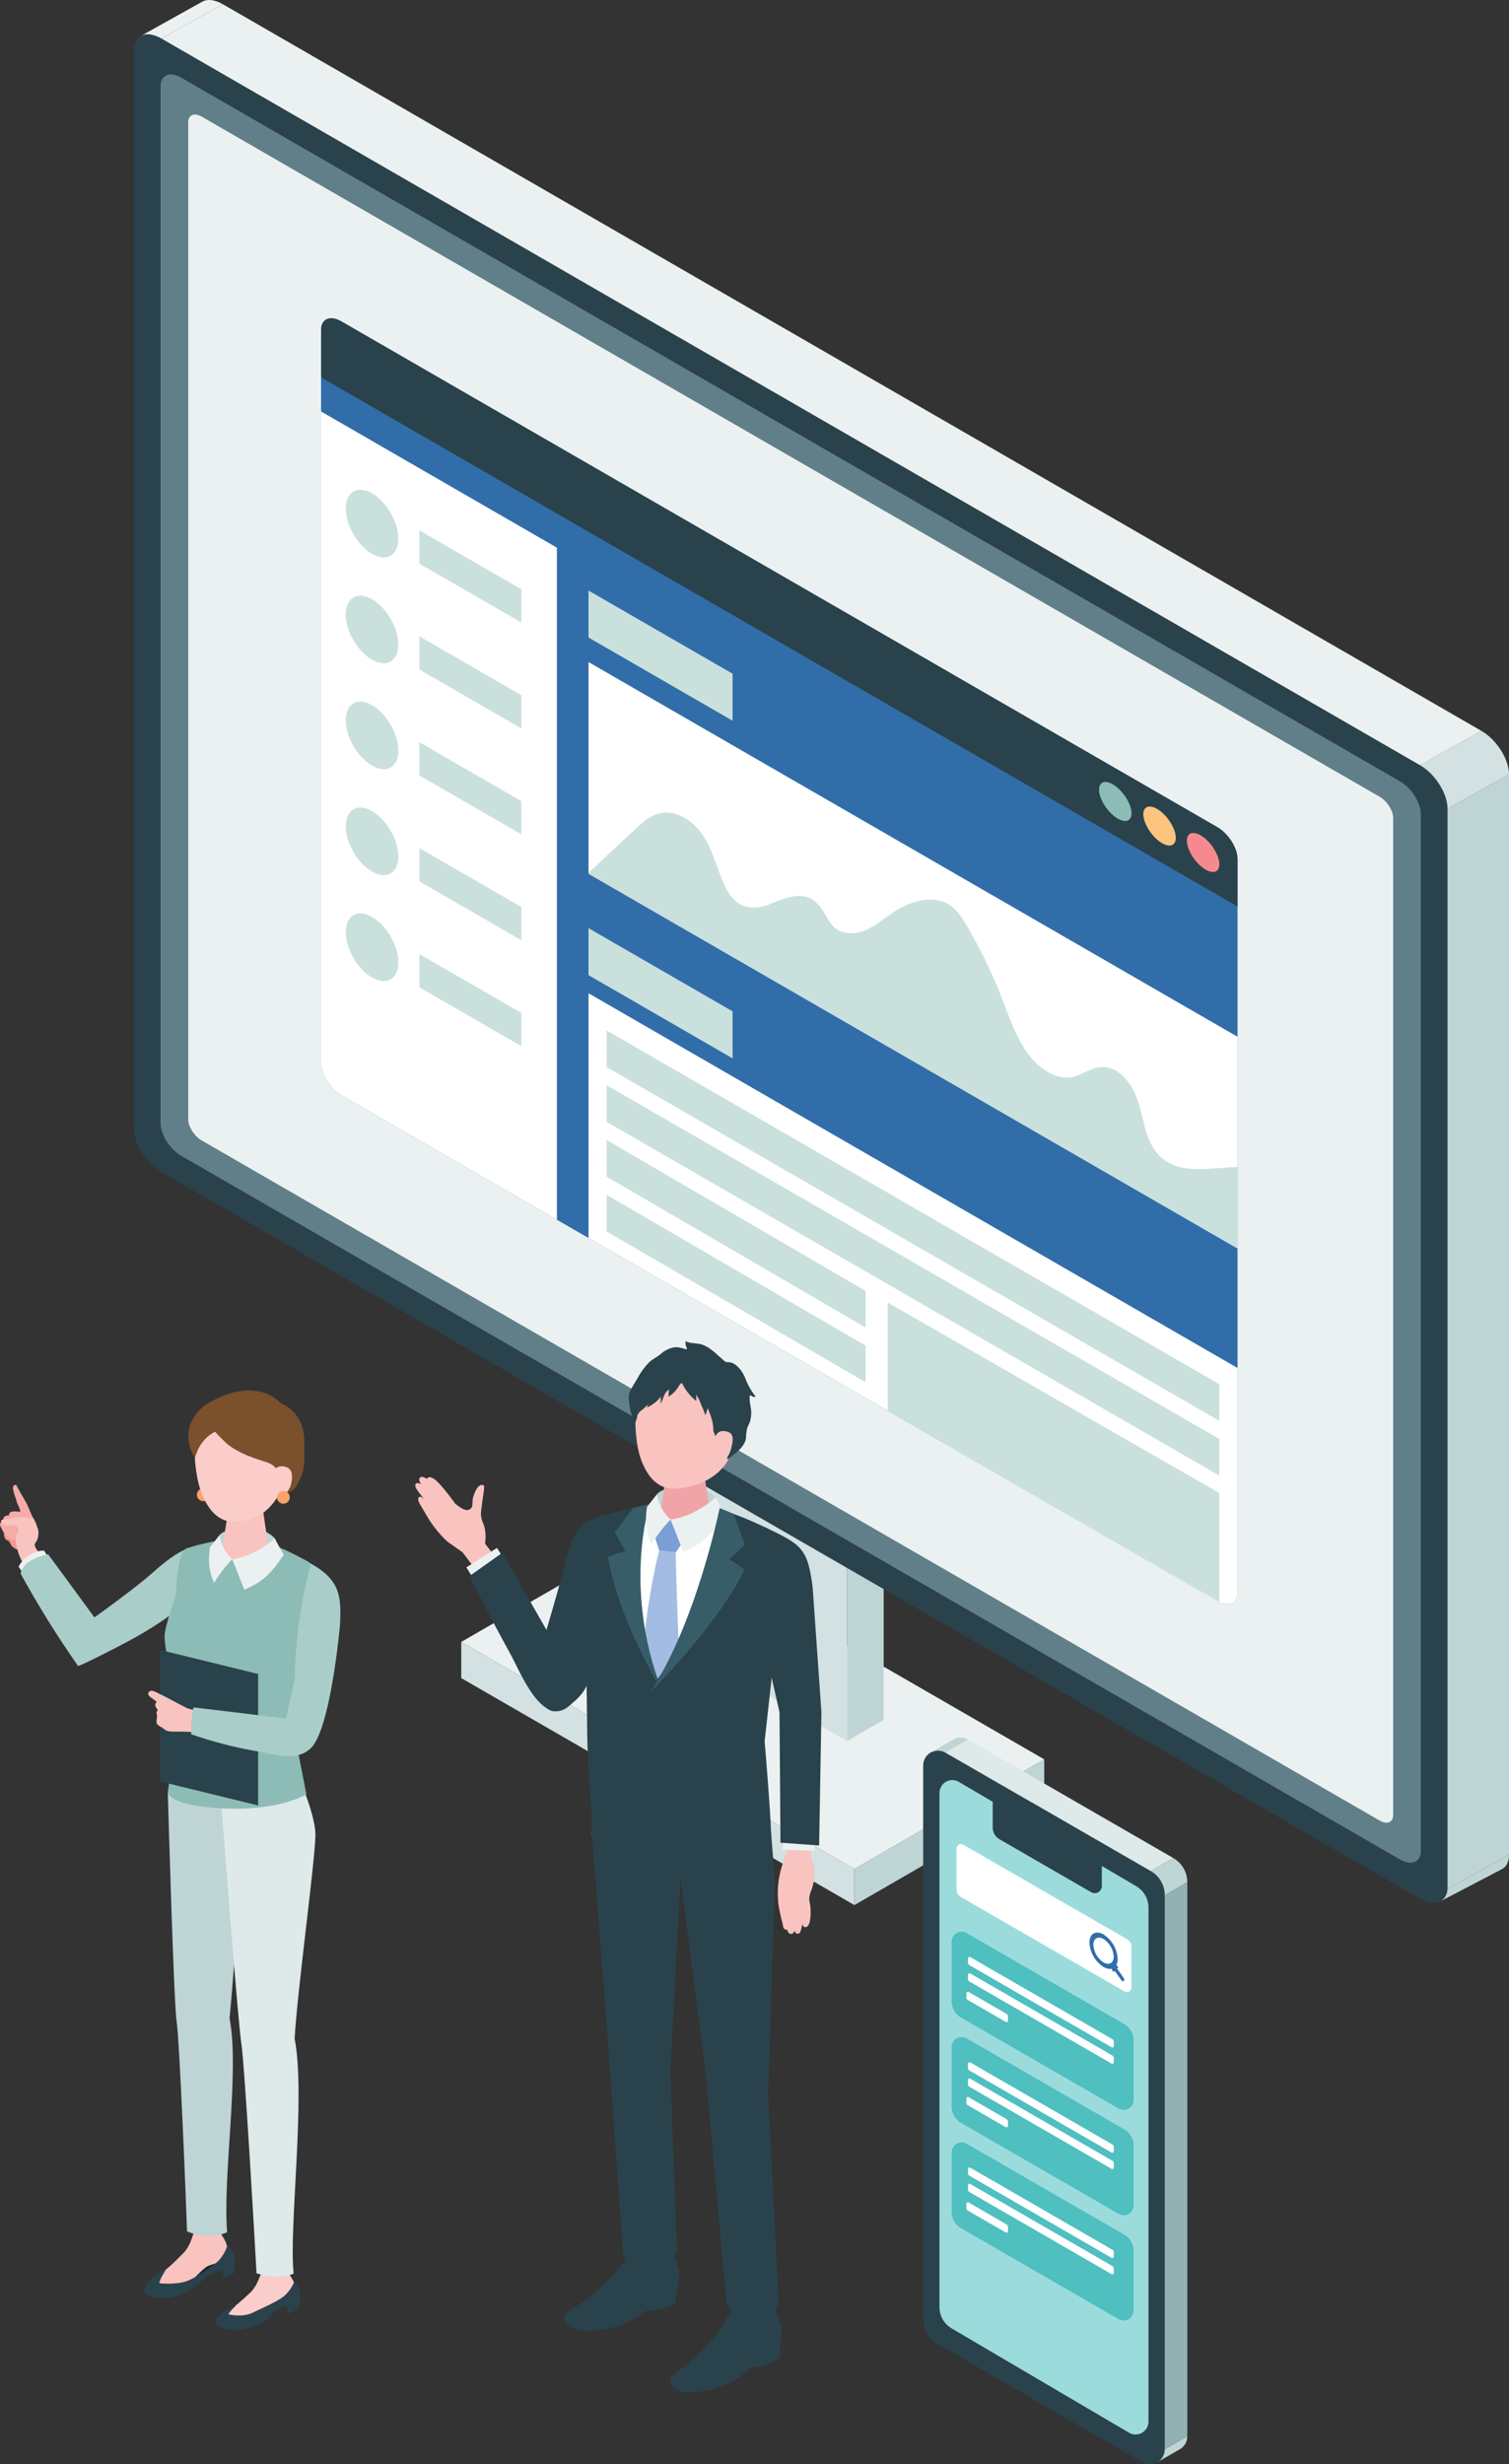 <?xml version="1.0" encoding="UTF-8"?> <svg xmlns="http://www.w3.org/2000/svg" xmlns:xlink="http://www.w3.org/1999/xlink" id="_レイヤー_1" data-name="レイヤー 1" viewBox="0 0 612.51 1000.2"><rect x="0" y="0" width="612.51" height="1000.2" fill="#333333" stroke="none"/><defs><style> .cls-1 { clip-path: url(#clippath); } .cls-2 { fill: none; } .cls-2, .cls-3, .cls-4, .cls-5, .cls-6, .cls-7, .cls-8, .cls-9, .cls-10, .cls-11, .cls-12, .cls-13, .cls-14, .cls-15, .cls-16, .cls-17, .cls-18, .cls-19, .cls-20, .cls-21, .cls-22, .cls-23, .cls-24, .cls-25, .cls-26, .cls-27, .cls-28, .cls-29 { stroke-width: 0px; } .cls-30 { clip-path: url(#clippath-1); } .cls-31 { clip-path: url(#clippath-3); } .cls-32 { clip-path: url(#clippath-2); } .cls-3 { fill: #f58a8e; } .cls-4 { fill: #facdcb; } .cls-5 { fill: #f9c3c0; } .cls-6 { fill: #617f88; } .cls-7 { fill: #4fbfc0; } .cls-8 { fill: #7b502c; } .cls-9 { fill: #7a9ed5; } .cls-10 { fill: #2a424b; } .cls-11 { fill: #375d68; } .cls-12 { fill: #112c36; } .cls-13 { fill: #cae0dd; } .cls-14 { fill: #d3e1e2; } .cls-15 { fill: #dee9e9; } .cls-16 { fill: #a3bce2; } .cls-17 { fill: #bfd4d5; } .cls-18 { fill: #a9cdc8; } .cls-19 { fill: #9cdbdc; } .cls-20 { fill: #8cbcb5; } .cls-21 { fill: #316ea9; } .cls-22 { fill: #91b1b3; } .cls-23 { fill: #f49895; } .cls-24 { fill: #fff; } .cls-25 { fill: #f0a4a8; } .cls-26 { fill: #fcc47e; } .cls-27 { fill: #fca167; } .cls-28 { fill: #ebf1f1; } .cls-29 { fill: #f6aba8; } </style><clipPath id="clippath"><rect class="cls-2" x="54.34" width="558.17" height="773.25"></rect></clipPath><clipPath id="clippath-1"><rect class="cls-2" x="374.72" y="705.25" width="107.21" height="294.95"></rect></clipPath><clipPath id="clippath-2"><rect class="cls-2" y="564.33" width="138.17" height="381.44"></rect></clipPath><clipPath id="clippath-3"><rect class="cls-2" x="168.55" y="544.33" width="164.87" height="426.77"></rect></clipPath></defs><g id="_グループ_3" data-name="グループ 3"><path id="_パス_1" data-name="パス 1" class="cls-28" d="M187.23,666.44l77.05-44.48,159.58,92.14-77.05,44.48-159.58-92.14Z"></path><path id="_パス_2" data-name="パス 2" class="cls-17" d="M346.81,758.57v14.68l77.05-44.48v-14.68l-77.05,44.48Z"></path><path id="_パス_3" data-name="パス 3" class="cls-14" d="M187.23,681.12l159.58,92.13v-14.69l-159.58-92.13v14.68Z"></path><path id="_パス_4" data-name="パス 4" class="cls-17" d="M358.68,582.98v115.1l-14.86,8.58v-115.1l14.86-8.58Z"></path><path id="_パス_5" data-name="パス 5" class="cls-20" d="M292.3,544.65v115.1l-14.86,8.58v-115.1l14.86-8.58Z"></path><path id="_パス_6" data-name="パス 6" class="cls-28" d="M277.43,553.23l14.86-8.58,66.38,38.33-14.86,8.58-66.38-38.33Z"></path><path id="_パス_7" data-name="パス 7" class="cls-14" d="M343.81,706.65l-66.38-38.33v-115.1l66.38,38.33v115.1Z"></path><g id="_グループ_2" data-name="グループ 2"><g class="cls-1"><g id="_グループ_1" data-name="グループ 1"><path id="_パス_8" data-name="パス 8" class="cls-10" d="M576.34,770.66L65.55,475.75c-6.19-3.58-11.21-11.5-11.21-17.69V20.38c0-6.19,5.02-8.32,11.21-4.74l510.79,294.91c6.2,3.58,11.22,11.5,11.22,17.69v437.67c0,6.19-5.02,8.32-11.22,4.74"></path><path id="_パス_9" data-name="パス 9" class="cls-6" d="M568.31,754.76L73.58,469.13c-4.65-2.68-8.41-8.62-8.41-13.27V35.09c0-4.65,3.77-6.24,8.41-3.56l494.73,285.63c4.65,2.68,8.41,8.62,8.41,13.27v420.77c0,4.65-3.77,6.24-8.41,3.55"></path><path id="_パス_10" data-name="パス 10" class="cls-28" d="M560.03,738.96L81.87,462.9c-3.02-1.74-5.47-5.61-5.47-8.63V49.65c0-3.02,2.45-4.06,5.47-2.31l478.16,276.07c3.02,1.74,5.47,5.61,5.47,8.63v404.61c0,3.02-2.45,4.06-5.47,2.31"></path><path id="_パス_11" data-name="パス 11" class="cls-17" d="M587.56,328.24l24.95-13.91v438.52l-24.95,13.91v-438.52Z"></path><path id="_パス_12" data-name="パス 12" class="cls-14" d="M601.29,296.64c6.2,3.58,11.22,11.5,11.22,17.69l-24.95,13.91c0-6.2-5.02-14.12-11.22-17.69l24.95-13.91Z"></path><path id="_パス_13" data-name="パス 13" class="cls-28" d="M90.5,1.74l510.79,294.91-24.95,13.91L65.55,15.65,90.5,1.74Z"></path><path id="_パス_14" data-name="パス 14" class="cls-28" d="M56.78,14.81c2.06-1.39,5.22-1.21,8.77.84L90.5,1.74c-3.47-2-6.57-2.22-8.63-.93l-25.09,14Z"></path><path id="_パス_15" data-name="パス 15" class="cls-17" d="M587.52,766.76c-.01,2.01-1.05,3.88-2.76,4.94l1.12-.61,23.35-12.21c2.03-.86,3.28-2.94,3.28-6.03l-24.98,13.92Z"></path><path id="_パス_16" data-name="パス 16" class="cls-21" d="M494.08,649.83l-355.51-205.25c-4.55-2.63-8.24-8.45-8.24-13V133.93c0-4.55,3.69-6.11,8.24-3.48l355.51,205.25c4.55,2.63,8.24,8.45,8.24,13v297.64c0,4.55-3.69,6.11-8.24,3.48"></path><path id="_パス_17" data-name="パス 17" class="cls-24" d="M238.88,354.63l263.45,152.1v-85.91l-263.45-152.1v85.91Z"></path><path id="_パス_18" data-name="パス 18" class="cls-13" d="M238.88,258.76l58.48,33.77v-19.07l-58.48-33.76v19.07Z"></path><path id="_パス_19" data-name="パス 19" class="cls-13" d="M238.88,395.8l58.48,33.77v-19.07l-58.48-33.77v19.07Z"></path><path id="_パス_20" data-name="パス 20" class="cls-24" d="M130.33,167.02v264.56c0,4.55,3.69,10.37,8.24,13l87.48,50.51V222.29l-95.72-55.27Z"></path><path id="_パス_21" data-name="パス 21" class="cls-10" d="M502.32,348.71c0-4.55-3.69-10.37-8.24-13L138.57,130.45c-4.55-2.63-8.24-1.07-8.24,3.48v19.24l371.99,214.77v-19.24Z"></path><path id="_パス_22" data-name="パス 22" class="cls-24" d="M238.88,502.49l255.2,147.34c4.55,2.63,8.24,1.07,8.24-3.48v-91.1l-263.44-152.1v99.34Z"></path><path id="_パス_23" data-name="パス 23" class="cls-13" d="M151.05,200.26c5.89,3.4,10.65,11.64,10.63,18.41s-4.81,9.5-10.7,6.1-10.65-11.64-10.63-18.41,4.81-9.5,10.7-6.1"></path><path id="_パス_24" data-name="パス 24" class="cls-13" d="M170.24,228.78l41.36,23.88v-13.49l-41.36-23.88v13.49Z"></path><path id="_パス_25" data-name="パス 25" class="cls-13" d="M151.05,243.25c5.89,3.4,10.65,11.64,10.63,18.41s-4.81,9.5-10.7,6.1-10.65-11.64-10.63-18.41,4.81-9.5,10.7-6.1"></path><path id="_パス_26" data-name="パス 26" class="cls-13" d="M170.24,271.77l41.36,23.88v-13.49l-41.36-23.88v13.48Z"></path><path id="_パス_27" data-name="パス 27" class="cls-13" d="M151.05,286.24c5.89,3.4,10.65,11.64,10.63,18.41s-4.81,9.5-10.7,6.1-10.65-11.64-10.63-18.41,4.81-9.5,10.7-6.1"></path><path id="_パス_28" data-name="パス 28" class="cls-13" d="M170.24,314.76l41.36,23.88v-13.49l-41.36-23.88v13.49Z"></path><path id="_パス_29" data-name="パス 29" class="cls-13" d="M151.05,329.23c5.89,3.4,10.65,11.64,10.63,18.42s-4.81,9.5-10.7,6.1-10.65-11.64-10.63-18.41,4.81-9.5,10.7-6.1"></path><path id="_パス_30" data-name="パス 30" class="cls-13" d="M170.24,357.75l41.36,23.88v-13.49l-41.36-23.88v13.49Z"></path><path id="_パス_31" data-name="パス 31" class="cls-13" d="M151.05,372.22c5.89,3.4,10.65,11.64,10.63,18.42-.02,6.77-4.81,9.5-10.7,6.1s-10.65-11.64-10.63-18.42,4.81-9.5,10.7-6.1"></path><path id="_パス_32" data-name="パス 32" class="cls-13" d="M170.24,400.74l41.36,23.88v-13.49l-41.36-23.88v13.49Z"></path><path id="_パス_33" data-name="パス 33" class="cls-13" d="M471.41,469.86c-5.95-5.25-6.9-13.96-9.08-21.59s-7.89-15.94-15.78-15.13c-4.4.45-8.12,3.75-12.52,4.21-2.55.17-5.1-.36-7.36-1.55-10.96-5.33-15.29-18.32-19.63-29.7-4.08-10.69-9.08-21.02-14.93-30.86-1.66-2.79-3.45-5.62-6.08-7.53-6.9-5.02-16.77-2.01-23.81,2.82-3.59,2.46-6.93,5.37-10.94,7.04-4.01,1.67-9.02,1.87-12.37-.9-2.08-1.72-3.21-4.29-4.62-6.59-5.96-9.75-13.55-6.44-22.22-2.95-4.11,1.66-9.11,1.8-12.74-.75-2.27-1.81-4.03-4.18-5.12-6.87-3.09-6.62-4.73-13.93-8.65-20.09s-11.23-11.12-18.27-9.18c-3.67,1.01-6.6,3.69-9.38,6.28-6.34,5.9-12.69,11.81-19.03,17.72v.41l263.44,152.1v-33.05c-10.95.19-22.9,3.25-30.91-3.83"></path><path id="_パス_34" data-name="パス 34" class="cls-13" d="M246.25,433.13l248.69,143.58v-14.87l-248.69-143.58v14.87Z"></path><path id="_パス_35" data-name="パス 35" class="cls-13" d="M246.25,455.36l248.69,143.58v-14.87l-248.69-143.58v14.87Z"></path><path id="_パス_36" data-name="パス 36" class="cls-13" d="M246.25,477.6l105.12,61.24v-14.87l-105.12-61.24v14.87Z"></path><path id="_パス_37" data-name="パス 37" class="cls-13" d="M360.33,572.79l134.61,77.32v-44.11l-134.61-77.32v44.11Z"></path><path id="_パス_38" data-name="パス 38" class="cls-13" d="M246.25,499.83l105.12,61.24v-14.87l-105.12-61.24v14.87Z"></path><path id="_パス_39" data-name="パス 39" class="cls-3" d="M494.94,350.81c0,3.48-2.95,4.15-6.59,1.5s-6.59-7.62-6.59-11.1,2.95-4.15,6.59-1.5,6.59,7.62,6.59,11.1"></path><path id="_パス_40" data-name="パス 40" class="cls-26" d="M477.26,340.08c0,3.48-2.95,4.15-6.59,1.5s-6.59-7.62-6.59-11.1,2.95-4.15,6.59-1.5,6.59,7.62,6.59,11.1"></path><path id="_パス_41" data-name="パス 41" class="cls-20" d="M459.29,330.11c0,3.48-2.95,4.15-6.59,1.5s-6.59-7.62-6.59-11.1,2.95-4.15,6.59-1.5,6.59,7.62,6.59,11.1"></path></g></g></g></g><g id="_グループ_5" data-name="グループ 5"><g class="cls-30"><g id="_グループ_4" data-name="グループ 4"><path id="_パス_42" data-name="パス 42" class="cls-10" d="M467.11,759.45l-83.32-48.1c-2.89-1.67-6.59-.68-8.26,2.21-.53.92-.81,1.96-.81,3.02v224.88c0,4.05,2.16,7.79,5.67,9.81l83.32,48.1c2.89,1.67,6.59.68,8.26-2.21.53-.92.81-1.96.81-3.02v-224.89c0-4.05-2.16-7.79-5.67-9.81"></path><path id="_パス_43" data-name="パス 43" class="cls-17" d="M383.79,711.35l9.15-5.28c-1.86-1.09-4.16-1.09-6.02-.02l-9.17,5.3c1.86-1.08,4.17-1.08,6.03,0"></path><path id="_パス_44" data-name="パス 44" class="cls-17" d="M472.78,994.15c.01,2.18-1.16,4.19-3.06,5.26l9.17-5.29c1.9-1.06,3.06-3.07,3.04-5.25l-9.16,5.29Z"></path><path id="_パス_45" data-name="パス 45" class="cls-15" d="M476.27,754.17l-9.15,5.29-83.32-48.1,9.15-5.29,83.32,48.1Z"></path><path id="_パス_46" data-name="パス 46" class="cls-22" d="M481.93,763.98v224.88l-9.15,5.29v-224.88l9.15-5.29Z"></path><path id="_パス_47" data-name="パス 47" class="cls-17" d="M467.11,759.45c3.51,2.02,5.67,5.76,5.67,9.81l9.15-5.29c0-4.05-2.16-7.79-5.67-9.81l-9.15,5.29Z"></path><path id="_パス_48" data-name="パス 48" class="cls-19" d="M461.27,765.63l-72.1-42.4c-2.5-1.44-5.7-.59-7.14,1.91-.47.82-.72,1.75-.7,2.7v208.55c-.01,3.55,1.85,6.84,4.9,8.65l72.1,42.4c2.5,1.44,5.7.59,7.14-1.91.47-.82.72-1.75.7-2.7v-208.54c.01-3.55-1.85-6.84-4.9-8.65"></path><path id="_パス_49" data-name="パス 49" class="cls-10" d="M444.55,750.35l-37.3-21.54c-1.37-.79-3.13-.32-3.92,1.05-.25.44-.38.93-.38,1.43v10.55c0,1.92,1.03,3.7,2.69,4.66l37.3,21.54c1.37.79,3.13.32,3.92-1.06.25-.43.38-.93.38-1.43v-10.55c0-1.92-1.03-3.7-2.69-4.66"></path><path id="_パス_50" data-name="パス 50" class="cls-7" d="M456.35,821.56l-63.97-36.94c-1.95-1.13-4.44-.46-5.56,1.49-.36.62-.55,1.32-.55,2.04v24.15c0,2.73,1.45,5.25,3.81,6.61l63.98,36.93c1.95,1.12,4.44.46,5.56-1.49.36-.62.55-1.32.55-2.04v-24.15c0-2.73-1.45-5.25-3.81-6.61"></path><path id="_パス_51" data-name="パス 51" class="cls-24" d="M451.53,827.68l-57.72-33.33c-.29-.17-.65-.07-.82.22-.05.09-.08.2-.08.3v1.78c0,.4.22.78.57.98l57.72,33.33c.29.17.65.07.82-.22.05-.09.08-.2.08-.3v-1.78c0-.4-.22-.78-.57-.98"></path><path id="_パス_52" data-name="パス 52" class="cls-24" d="M451.53,834.31l-57.72-33.33c-.29-.17-.65-.07-.82.22-.05.09-.08.2-.08.3v1.78c0,.4.22.78.57.98l57.72,33.33c.29.17.65.07.82-.22.05-.09.08-.2.08-.3v-1.78c0-.4-.22-.78-.57-.98"></path><path id="_パス_53" data-name="パス 53" class="cls-24" d="M408.57,817.4l-15.42-8.91c-.29-.17-.65-.07-.82.22-.05.09-.08.2-.08.3v1.78c0,.4.22.78.57.98l15.42,8.91c.29.17.65.07.82-.22.05-.09.08-.2.08-.3v-1.78c0-.4-.22-.78-.57-.98"></path><path id="_パス_54" data-name="パス 54" class="cls-7" d="M456.35,864.29l-63.97-36.93c-1.95-1.12-4.44-.46-5.56,1.49-.36.62-.55,1.32-.55,2.04v24.15c0,2.73,1.45,5.25,3.81,6.61l63.98,36.93c1.95,1.12,4.44.46,5.56-1.49.36-.62.55-1.32.55-2.04v-24.15c0-2.73-1.45-5.25-3.81-6.61"></path><path id="_パス_55" data-name="パス 55" class="cls-24" d="M451.53,870.42l-57.72-33.32c-.29-.17-.65-.07-.82.22-.05.09-.08.2-.08.3v1.78c0,.4.22.78.57.98l57.72,33.33c.29.17.65.07.82-.22.05-.09.08-.2.08-.3v-1.79c0-.4-.22-.78-.57-.98"></path><path id="_パス_56" data-name="パス 56" class="cls-24" d="M451.53,877.04l-57.72-33.33c-.29-.17-.65-.07-.82.22-.05.09-.08.2-.08.3v1.78c0,.4.22.78.57.98l57.72,33.33c.29.17.65.07.82-.22.05-.09.08-.2.08-.3v-1.78c0-.4-.22-.78-.57-.98"></path><path id="_パス_57" data-name="パス 57" class="cls-24" d="M408.57,860.13l-15.42-8.91c-.29-.17-.65-.07-.82.22-.05.09-.08.2-.08.3v1.78c0,.4.22.78.57.98l15.42,8.91c.29.17.65.07.82-.22.05-.09.08-.2.08-.3v-1.78c0-.4-.22-.78-.57-.98"></path><path id="_パス_58" data-name="パス 58" class="cls-7" d="M456.35,907.03l-63.97-36.93c-1.95-1.12-4.44-.46-5.56,1.49-.36.62-.55,1.32-.55,2.04v24.15c0,2.73,1.45,5.25,3.81,6.61l63.98,36.93c1.95,1.12,4.44.46,5.56-1.49.36-.62.55-1.32.55-2.04v-24.15c0-2.73-1.45-5.25-3.81-6.61"></path><path id="_パス_59" data-name="パス 59" class="cls-24" d="M451.53,913.15l-57.72-33.33c-.29-.17-.65-.07-.82.22-.05.09-.08.2-.08.3v1.78c0,.4.22.78.57.98l57.72,33.33c.29.17.65.07.82-.22.05-.09.08-.2.08-.3v-1.78c0-.4-.22-.78-.57-.98"></path><path id="_パス_60" data-name="パス 60" class="cls-24" d="M451.53,919.77l-57.72-33.33c-.29-.17-.65-.07-.82.22-.05.09-.08.2-.08.3v1.78c0,.4.22.78.57.98l57.72,33.33c.29.17.65.07.82-.22.05-.09.08-.2.08-.3v-1.78c0-.4-.22-.78-.57-.98"></path><path id="_パス_61" data-name="パス 61" class="cls-24" d="M408.57,902.86l-15.42-8.91c-.29-.17-.65-.07-.82.22-.05.09-.08.2-.08.3v1.78c0,.4.22.78.57.98l15.42,8.91c.29.17.65.07.82-.22.05-.09.08-.2.08-.3v-1.78c0-.4-.22-.78-.57-.98"></path><path id="_パス_62" data-name="パス 62" class="cls-24" d="M457.51,787.13l-66.49-38.39c-.88-.51-2.01-.21-2.52.67-.16.28-.25.6-.25.93v16.6c0,1.23.66,2.37,1.73,2.99l66.49,38.39c.88.51,2.01.21,2.52-.67.16-.28.25-.6.25-.93v-16.6c0-1.23-.66-2.37-1.73-2.99"></path><path id="_パス_63" data-name="パス 63" class="cls-21" d="M456.01,802.67l-2.57-3.63.48-.46-.75-1.1c.35-.75.52-1.57.5-2.39-.21-4.02-2.34-7.7-5.71-9.9-3.16-1.83-5.74-.36-5.75,3.28.21,4.02,2.34,7.7,5.72,9.9.93.61,2.06.87,3.16.73l.91,1.33.48-.46,2.57,3.63c.12.19.29.34.48.46.19.15.45.15.64,0,.27-.25.2-.87-.15-1.38M447.92,796.52c-2.43-1.58-3.96-4.23-4.12-7.13,0-2.62,1.87-3.68,4.14-2.36,2.43,1.58,3.96,4.23,4.12,7.13,0,2.62-1.87,3.68-4.14,2.36"></path></g></g></g><g id="_グループ_9" data-name="グループ 9"><g class="cls-32"><g id="_グループ_8" data-name="グループ 8"><path id="_パス_86" data-name="パス 86" class="cls-23" d="M2.15,624.59c.34.52.79.52,1.23.82.49.34.63.85.93,1.35.62,1.1,1.65,1.9,2.87,2.23,1.07.24,2.23.11,3.32.25.29.06.58.03.85-.07.25-.14.46-.34.6-.59.75-1.08,1.35-2.51.76-3.69-.28-.47-.64-.89-1.08-1.23l-2.84-2.5c-.46-.44-.98-.82-1.55-1.11-1.1-.39-2.3-.4-3.41-.03-.57.12-1.11.35-1.58.7-.96.79-.75,2.88-.12,3.85"></path><path id="_パス_87" data-name="パス 87" class="cls-29" d="M7.2,603.89c-.2-.37-.39-.75-.57-1.12-.4-.21-.89-.07-1.13.31-.21.38-.29.83-.22,1.26.31,1.49.74,2.94,1.3,4.36.13.59.3,1.16.5,1.73.17.4.39.76.58,1.15.43,1.06.7,2.18.79,3.32-.58.38-1.04.92-1.32,1.55-.05.56,0,1.75.55,2,2.33,1.05,4.41,2.36,7.08,2.15.12,0,.24-.04.33-.13.04-.08.06-.18.04-.28-.26-1.53-.85-2.98-1.74-4.25-.65-1.2-1.21-2.44-1.67-3.73-1.2-2.85-3.05-5.54-4.53-8.32"></path><path id="_パス_88" data-name="パス 88" class="cls-29" d="M3.97,614.01c-.33.47-.4,1.07-.2,1.6.65,2.75,1.28,4.78,3.41,6.69.24.25.53.43.86.55.33.11.7,0,.93-.26.18-.39.14-.84-.09-1.19-.43-.9-.99-1.74-1.42-2.64-.56-1.15-.64-1.4.57-1.58.47-.07.66-.66.68-1.13.02-.77-.12-1.53-.41-2.25-.03-.15-.17-.26-.32-.23-1.21-.02-3.24-.43-3.99.44"></path><path id="_パス_89" data-name="パス 89" class="cls-29" d="M1.55,615.87c-.26.51-.26,1.11,0,1.61,1,2.64,1.9,4.57,4.26,6.18.27.21.59.36.92.43.34.07.7-.08.88-.38.13-.41.03-.85-.25-1.17-.55-.84-1.21-1.59-1.76-2.43-.7-1.06-.82-1.3.36-1.64.46-.13.57-.74.52-1.22-.08-.77-.32-1.51-.7-2.17-.03-.08-.1-.14-.17-.18-.06-.02-.12-.02-.18,0-1.2.14-3.27,0-3.9.97"></path><path id="_パス_90" data-name="パス 90" class="cls-29" d="M.12,618.2c-.2.48-.15,1.02.13,1.46,1.11,2.31,2.06,3.99,4.32,5.26.26.17.56.28.87.32.32.04.62-.13.77-.41.08-.38-.04-.77-.32-1.04-.56-.72-1.21-1.35-1.77-2.06-.72-.91-.84-1.11.2-1.51.41-.16.46-.71.38-1.14-.13-.69-.4-1.34-.8-1.91-.04-.07-.1-.12-.17-.15-.05-.01-.11,0-.16,0-1.07.22-2.95.25-3.45,1.17"></path><path id="_パス_91" data-name="パス 91" class="cls-5" d="M15.35,620.45c-.02-.05-.04-.1-.06-.16-.47-1.11-1-2.18-1.6-3.22-.09-.22-.25-.41-.44-.55-.13-.07-.28-.12-.43-.13-1.12-.28-2.26-.5-3.4-.65-1.01-.08-1.98.17-2.97.17-1.46.42-2.95.68-4.47.77-.5,0-1.08-.02-1.38.37-.35.47-.02,1.16.44,1.53,1.55,1.29,3.43.38,5.23.65.16.02.31.07.45.15.14.11.26.24.35.4.38.6.81,1.17.38,1.83-.42.5-.74,1.06-.95,1.67-.21,1.31-.16,2.64.14,3.93.49,2.43,1.33,4.78,2.5,6.97.04.1.11.18.2.23.1.02.2,0,.29-.04,2.38-.92,4.6-2.2,6.58-3.8-.68-.73-2.29-2.65-2.11-3.75.09-.54.79-1.26,1.01-1.82.25-.65.4-1.33.45-2.02.11-.85.04-1.71-.2-2.53"></path><path id="_パス_92" data-name="パス 92" class="cls-28" d="M9.23,638.41l-1.67-2.53c1.08-2.12,2.78-3.86,4.87-4.97,3.49-1.87,5.5-1.51,5.5-1.51l1.37,2.25-10.08,6.76Z"></path><path id="_パス_93" data-name="パス 93" class="cls-18" d="M8.41,638.81c7.09,12.87,14.86,25.35,23.28,37.4,1.97-.53,13.92-6.56,21.08-10.43,16.06-8.67,27.81-18.5,32.02-25.14,3.13-4.94,1.56-8.18-1.01-10.77-4.2-4.22-10.85-1.35-21.98,8.6-6.88,6.16-23.46,18.01-23.46,18.01l-18.8-25.62s-10.1,1.61-11.14,7.95"></path><path id="_パス_94" data-name="パス 94" class="cls-27" d="M85.14,606.7c0,1.44-1.17,2.61-2.61,2.61s-2.61-1.17-2.61-2.61,1.17-2.61,2.61-2.61,2.61,1.17,2.61,2.61h0"></path><path id="_パス_95" data-name="パス 95" class="cls-12" d="M88.54,917.78c1.72-1.79,3-3.95,3.72-6.33-1.39-.44-2.92-.16-4.06.75-5.89,4.65-9.32,5.87-11.04,6.12-7.44,1.08-9.37,2.21-9.37,2.21,0,0-3.19,4.69-3.06,6.18,1.67.26,8.56.65,12.61-1.5,4.03-1.99,7.8-4.5,11.2-7.44"></path><path id="_パス_96" data-name="パス 96" class="cls-5" d="M88.54,904.07l.5,1.19c.97,2.33,2.88,4.28,3.12,6.81.44,2.6-.9,5.17-3.28,6.3-1.62.36-3.2.86-4.73,1.48-1.96,1.17-6.51,6.06-6.51,6.06-2.6,2.48-6.11,3.79-9.71,3.61-2.9-.31-3.29-.56-4.7-2.44-1.76-2.36,2.43-4.85,4.43-6.21,1.96-1.34,7.41-7.03,7.41-7.03,1.15-1.47,2.04-3.12,2.64-4.89l1.37-3.83,9.47-1.05Z"></path><path id="_パス_97" data-name="パス 97" class="cls-10" d="M67.79,920.54s-3.19,4.69-3.06,6.18c1.67.26,8.56.65,12.61-1.5,4.04-1.99,7.8-4.5,11.2-7.44,1.72-1.79,3-3.95,3.72-6.33,1.81,1.09,2.93,3.04,2.98,5.15.11,1.99.05,3.98-.17,5.96l-4.51,2.08-.23-3.1s-3.72-.19-9.83,5.51c-1.94,1.82-11.29,8.49-20.57,4.48-2.99-1.3-.33-4.63,1.09-6.21s6.78-4.79,6.78-4.79"></path><path id="_パス_98" data-name="パス 98" class="cls-4" d="M116.6,921.05l.48,1.17c.94,2.3,2.88,4.25,3.04,6.72.2,2.99-.57,5.65-3.25,6.36-1.17.31-3.69-.06-4.82.36-2.33.88-7.6,6.45-7.6,6.45-2.59,2.37-6.04,3.56-9.54,3.29-3.03-.37-4.28-.65-5.69-2.52-1.77-2.34,2.71-4.67,4.86-5.95,2.11-1.26,7.83-6.69,7.83-6.69,1.25-1.38,2.24-2.97,2.94-4.7l1.57-3.71,10.18-.78Z"></path><path id="_パス_99" data-name="パス 99" class="cls-10" d="M95.81,935.76s-2.82,2.72-3.1,3.58c1.6.42,6.76,1.22,10.66-1.04,2.7-1.32,8.86-3.95,11.71-6.15,1.87-1.57,3.33-3.57,4.28-5.82,1.66,1.25,2.56,3.27,2.39,5.35.63,1.54-.32,5.42-.32,5.42l-4.72,2.09-.27-3.17s-2.3-1.06-6.69,4.17c-1.68,2.01-12.45,8.72-21.13,3.85-2.8-1.57-.24-3.66,1.3-5.06s5.88-3.2,5.88-3.2"></path><path id="_パス_100" data-name="パス 100" class="cls-17" d="M68.12,727.57s2.38,85.4,3.58,92.97,3.88,74.45,4.21,85.1c4.12,2.07,11.77,2.62,16.28.37-1.87-22.53,5.15-65.37,1-86.69.54-6.34,3.64-39.48,3.03-51.92-.2-14.53-.91-29.75-.91-29.75l-9.91-10.6-17.27.51Z"></path><path id="_パス_101" data-name="パス 101" class="cls-15" d="M89.77,731.57s6.81,89.26,8.17,97.69,5.55,81.57,6.18,93.44c4.86,1.52,10.81,1.95,15.08.13-2.06-18.06,5-71.68.39-95.4,1.16-20.09,8.19-70.99,8.43-82.32.22-6.71-4.81-18.87-4.81-18.87l-33.45,5.33Z"></path><path id="_パス_102" data-name="パス 102" class="cls-20" d="M124.37,728.31l-4.55-23.17,10.33-58.53c1.43-5.24-1.04-10.77-5.9-13.2-12.37-6.6-23.83-12.84-48.53-4.95-3.38,1.08-4.19,14.82-4.32,19.08,0,0-4.74,13.06-4.6,16.77.38,10.47,4.31,12.88,4.88,26.83.36,8.84-3.57,36.43-3.57,36.43,0,0-.05,5.1,21.43,6.39,23.4,1.4,34.82-5.65,34.82-5.65"></path><path id="_パス_103" data-name="パス 103" class="cls-18" d="M115.02,702.56l4.62-21.34c.26-15.73,2.45-31.37,6.54-46.57,12.06,6.72,12.39,13.49,11.83,24.91,0,0-3.76,42.51-11.95,50.11-8.99,8.1-11.04-7.11-11.04-7.11"></path><path id="_パス_104" data-name="パス 104" class="cls-17" d="M89.04,623.11c3.35-3.58,16.34-5.22,22.47,1.26.23,1.77.6,3.52,1.09,5.23l-11.23,4.03-12.05-1.7c-.29-2.93-.39-5.88-.28-8.82"></path><path id="_パス_105" data-name="パス 105" class="cls-5" d="M99.96,609.31c4.59.04,7.01,2.65,6.98,4.89l2.18,15.02c-.24,2.6-4.67,4.65-9.9,4.6s-9.28-2.2-9.04-4.79l2.42-15.65c.21-2.28,2.77-4.11,7.37-4.07"></path><path id="_パス_106" data-name="パス 106" class="cls-4" d="M99.38,569.48c13.91-.73,18.38,9.48,19.14,22.15-2.96,15.03-9.56,22.23-15.04,24.19-6.67,2.39-15.01,4.66-20.96-8.04-3.54-7.55-4.23-21-2.84-26.31,1.21-4.63,5.78-11.27,19.69-11.99"></path><path id="_パス_107" data-name="パス 107" class="cls-8" d="M87.3,581.07c-.13.06,4.35,4.56,4.63,4.78,4.56,3.72,9.71,5.56,15.25,7.31,1.18.31,2.32.79,3.36,1.43.79.56,1.48,1.23,2.06,2.01,2.03,2.69,3.16,5.94,3.24,9.31,1.27.14,3.4-1.14,4.17-2.35.94-1.51,1.75-3.1,2.42-4.75,1.56-3.76,1-8.9,1.12-12.98.21-7.17-2.98-13.61-9.82-16.44,0,0-9.19-11.25-28.74-.13-6.45,3.66-12.06,12.2-5.85,22.6,0,0,1.36-7.32,8.17-10.76"></path><path id="_パス_108" data-name="パス 108" class="cls-4" d="M110.7,599.5s-.04-4.72,4.04-4.35c3.49.32,4.29,2.68,3.53,6.66s-3.81,5.88-6.24,5.92-1.33-8.23-1.33-8.23"></path><path id="_パス_109" data-name="パス 109" class="cls-28" d="M94.25,632.86s2.62,6.45,4.91,12.37c6.37-2.61,10.72-5.94,16-14.26-1.52-2.42-3.64-6.59-3.64-6.59,0,0-7.42,7.2-17.27,8.49"></path><path id="_パス_110" data-name="パス 110" class="cls-28" d="M94.25,632.86c-2.77-2.58-4.6-6.01-5.2-9.75,0,0-2.45,3.21-3.82,4.86-1.04,7.17.12,10.69,1.64,14.54,2.09-3.48,4.57-6.72,7.39-9.65"></path><path id="_パス_111" data-name="パス 111" class="cls-27" d="M117.63,607.73c0,1.44-1.17,2.61-2.61,2.61s-2.61-1.17-2.61-2.61c0-1.44,1.17-2.61,2.61-2.61,1.44,0,2.61,1.17,2.61,2.61h0"></path><path id="_パス_112" data-name="パス 112" class="cls-10" d="M64.88,723.05l39.89,9.76v-53.37l-39.89-9.76v53.37Z"></path><path id="_パス_113" data-name="パス 113" class="cls-5" d="M69.09,689.74c-1.9-1-3.81-2-5.78-2.93-.58-.34-1.23-.52-1.9-.53-.69.02-1.25.56-1.29,1.25.12.53.46.99.93,1.26l2.59,1.99c-.52.39-.74,1.07-.55,1.7.2.61.56,1.16,1.04,1.58-.51.4-.71,1.08-.52,1.7.35,1.52-.2,1.96-.07,3.35.1,1.09,1.4,1.55,2.32,2.14.53.42,1.08.81,1.66,1.16.78.31,1.62.45,2.46.41,4.14.09,7.82-.22,11.86.9.66-2.38,1.7-6.48,2.59-8.79-3.01-.93-6.14-.42-8.96-1.84-2.17-1.09-4.28-2.23-6.41-3.36"></path><path id="_パス_114" data-name="パス 114" class="cls-18" d="M77.61,703.91c-.14-3.66.17-7.32.94-10.89,14.75,1.71,29.49,3.52,44.22,5.44,1.47-.19,2.82.85,3.01,2.32.02.18.03.36.01.54.41,2.21.37,4.47-.13,6.66-2.43,8.13-15.14,3.88-20.94,2.91-9.22-1.56-18.29-3.89-27.11-6.98"></path></g></g></g><g id="_グループ_13" data-name="グループ 13"><g class="cls-31"><g id="_グループ_12" data-name="グループ 12"><path id="_パス_115" data-name="パス 115" class="cls-5" d="M192.67,636.55l-4.92-6.49-6.21-4.38c-2.82-2.65-5.3-5.64-7.38-8.9-1.85-3.12-3.26-5.42-3.68-6.2-.63-1.16-1.13-2.58-.25-3.01.66-.32,1.83.83,1.83.83,0,0-2.72-3.53-3.04-4.08s-.81-1.67-.07-2.18c.75-.51,2.07.34,2.07.34-1.11-1.46-1-2.38-.42-2.87.73-.62,2.77.66,2.77.66,0,0,.35-1.8,3.24.33,2.59,1.92,8.24,9.8,8.24,9.8,1.58,1.18,3.06,2.37,4.56,2.51.96.05,1.84-.5,2.23-1.38.13-1.03.21-2.07.24-3.11.29-1.49,1.88-6.45,4.22-5.62.13.04.25.12.33.23.07.14.11.29.09.44-.03,1.04-.15,2.07-.34,3.09-.33,2.13-.56,4.27-.85,6.4,0,.05-.01.1-.02.16-.26,1.68,0,3.41.72,4.95,1.69,3.74.86,8.47.86,8.47l11.07,14.42-10.94,6.2-4.32-10.6Z"></path><path id="_パス_116" data-name="パス 116" class="cls-28" d="M207.24,636.88l-5.51-8.59-12.43,7.89,5.61,8.99,12.33-8.29Z"></path><path id="_パス_117" data-name="パス 117" class="cls-10" d="M190.62,639.67l13.3-9.42,21.65,37.89s17.75,11.36,6.6,23.16c-11.41,12.08-20.94-12.67-24.94-19.87-8.45-15.22-16.61-31.77-16.61-31.77"></path><path id="_パス_118" data-name="パス 118" class="cls-10" d="M224.82,694.59c-5.73-.51-8.69-11.54-7.37-17.14,2.59-10.94,8.61-29.17,11.6-41.94,3.88-16.53,8.32-19.73,21.84-21.45,6.07,11.49-6.56,50.47-12.39,69.14-1.79,5.74-9.84,11.72-13.68,11.39"></path><path id="_パス_119" data-name="パス 119" class="cls-24" d="M312.93,743l-2.57-36.19,7.9-71.63c1.03-6.18-1.44-12.45-8.18-15.51-15.49-7.01-33.61-15.72-62.87-4.23-4.01,1.57-5.5,6.4-6.89,10.47-1.68,4.91-2.45,10.09-2.28,15.28,0,0,.32,8.88.32,8.88.14,16.93.29,33.86.43,50.79.09,10.73.63,21.32,1.39,32.02.33,4.71.1,11.98.1,11.98,0,0,8.8,7.85,34.89,7.71,28.42-.15,37.75-9.57,37.75-9.57"></path><path id="_パス_120" data-name="パス 120" class="cls-5" d="M319.15,752.33s-1.33,3.63-1.8,5.17c-1.46,4.77-1.95,9.79-1.46,14.76.02.19.04.38.06.58.43,2.75,1.02,5.47,1.75,8.15.16.69.14,1.8,1,2.15.04.01.84.18.81.07,0,.04.41,1.59,1.27,1.74.69.12,1.38-.17,1.67-1.33,0,0,.25,1.04,1.05,1.24.63.11,1.24-.26,1.42-.87.16-.38.85-3.2.85-3.2,0,0-.05,1.07.57,1.3,3.28,1.24,2.76-7.68,2.5-9.03-.22-.83-.34-1.68-.38-2.54.13-1.21.45-2.4.96-3.51.91-2.55,1.31-5.25,1.19-7.95-.12-2.54-1.66-4.38-1.55-6.89l1-9.77-10.16-.81-.77,10.73Z"></path><path id="_パス_121" data-name="パス 121" class="cls-28" d="M318.85,742.24l-1.23,8.51,12.98.5.62-8.18-12.37-.83Z"></path><path id="_パス_122" data-name="パス 122" class="cls-10" d="M314.18,935.92l3.2,9.05-.95,12.17s-5.23,3.75-11.18,3.7c-3.71,2.99-11.14,9.93-26.23,10.26-3.25.07-8.87-3.01-6.44-6.34,1.5-2.05,17.24-11.03,25.09-29.16,5.5-.48,11.04-.37,16.51.32"></path><path id="_パス_123" data-name="パス 123" class="cls-10" d="M273.31,913.64l2.53,9.28-1.84,12.06s-5.48,3.32-11.42,2.79c-3.92,2.69-11.83,9.01-26.91,8.13-3.25-.19-8.63-3.71-5.96-6.84,1.64-1.93,18-9.62,27.15-27.06,5.52-.03,11.03.52,16.44,1.64"></path><path id="_パス_124" data-name="パス 124" class="cls-17" d="M266.66,606.47c3.54-3.79,17.29-5.53,23.77,1.34.25,1.87.63,3.72,1.15,5.53l-11.88,4.27-12.75-1.8s-.62-6.73-.3-9.33"></path><path id="_パス_125" data-name="パス 125" class="cls-25" d="M278.34,594.97c5.11,0,7.83,2.88,7.83,5.37l2.59,16.7c-.24,2.89-5.15,5.23-10.97,5.23s-10.36-2.35-10.12-5.24l2.52-17.45c.21-2.54,3.04-4.61,8.15-4.61"></path><path id="_パス_126" data-name="パス 126" class="cls-5" d="M280.44,554.25c14.56.11,18.57,11.04,18.57,24.3,0,17.27-11.36,22.59-17.19,24.29-7.11,2.07-15.94,3.92-21.35-9.69-3.22-8.1-3.1-22.17-1.32-27.62,1.55-4.75,6.73-11.38,21.29-11.27"></path><path id="_パス_127" data-name="パス 127" class="cls-9" d="M265.43,622.86l6.73-6.07,5.19,8.8-3.08,4.55-6.68-.82-2.15-6.46Z"></path><path id="_パス_128" data-name="パス 128" class="cls-16" d="M267.58,629.32l6.68.82s.54,28.43,2.33,58.01c.16,2.71-9.38,9.08-9.38,9.08,0,0-7.3-6.94-7.23-9.6.89-33.61,7.6-58.31,7.6-58.31"></path><path id="_パス_129" data-name="パス 129" class="cls-10" d="M311.83,850.84l2.69-87.51-1.59-20.33s-9.46,8.63-37.75,9.57c-23.27.77-34.89-7.71-34.89-7.71l6.7,87.31,6.01,83.66s3.35,2.64,10.28,2.48c7.85-.18,11.54-3.83,11.54-3.83l-2.66-73.74,4.05-78.54,10.39,80.94,8.32,92.52c3,2.33,6.7,3.58,10.49,3.55,3.85.05,7.6-1.15,10.72-3.4l-4.3-84.97Z"></path><path id="_パス_130" data-name="パス 130" class="cls-28" d="M272.16,616.78s2.77,6.82,5.19,13.08c6.74-2.77,11.34-6.29,16.92-15.09-1.61-2.56-3.85-6.97-3.85-6.97,0,0-7.85,7.61-18.26,8.98"></path><path id="_パス_131" data-name="パス 131" class="cls-10" d="M271.61,752.22l-2.52-65.37s-15.15-31.95-6.78-73.87c.09-.46.19-.91.3-1.38.03-.22.05-.44.06-.67-.16.03-.33.06-.49.1-4.65.88-11.75,2.3-17.09,4.4-4.01,1.57-3.89,6.45-5.27,10.52-1.75,4.93-2.61,10.14-2.52,15.37,0,0,.35,8.95.35,8.95.14,16.93.52,33.97.67,50.9.09,10.73.78,21.13,1.54,31.83.33,4.71.43,12.66.43,12.66,0,0,7.98,7.1,31.22,7.67l.09-1.11Z"></path><path id="_パス_132" data-name="パス 132" class="cls-11" d="M268.49,686.06s-17.8-29.4-21.71-54.14c2.28-1,4.67-1.76,7.11-2.25l-4.39-7.58,7.49-10.07,6.62-1.26s-10.87,33.89,4.87,75.3"></path><path id="_パス_133" data-name="パス 133" class="cls-10" d="M310.59,619.92c14.88,7.07,17.24,8.54,19.27,24.35l3.56,50.69-.93,54.1-15.69-1.13-.4-52.96-7.54-33.24c-10.24-32.02,1.72-41.82,1.72-41.82"></path><path id="_パス_134" data-name="パス 134" class="cls-10" d="M310.08,619.67c-5.38-2.58-10.91-4.82-16.57-6.73l-.05-.16-.06.12s-9.88,48.15-27.55,69.92c.32,20.51,3.39,70.45,3.39,70.45,1.95.44,3.94.71,5.94.79,4.47,0,8.94-.29,13.38-.86,7.96-1.2,16.82-2.68,24.37-8.71.01-.36,0-.88,0-1.49h0s0,0,0,0c-.17-7.08-1.98-29.44-2.51-35.54l-.05-.66.57-5.14,2.74-24.85,4.59-41.63c1.03-6.18-1.44-12.45-8.18-15.51"></path><path id="_パス_135" data-name="パス 135" class="cls-11" d="M263.78,686.99s27.56-27.22,38.39-49.8c-1.9-1.62-3.97-3.02-6.17-4.19l6.38-6-4.58-12.52-5.69-2.39s-9.5,46.89-28.32,74.89"></path><path id="_パス_136" data-name="パス 136" class="cls-28" d="M272.16,616.78c-2.93-2.73-4.87-6.36-5.5-10.31,0,0-2.59,3.39-4.04,5.14-1.1,7.58.12,11.31,1.73,15.38,2.21-3.68,4.84-7.11,7.81-10.21"></path><path id="_パス_137" data-name="パス 137" class="cls-10" d="M268.21,566.86v2.9c.49-1.03.92-2.08,1.29-3.16.37-1.09,1.09-2.03,2.05-2.66-.08.99-.16,1.99-.24,2.98,1.47-.88,2.73-2.08,3.68-3.5.4-.69.86-1.34,1.39-1.94.5-.5.99,1.02,1.22,1.4.43.72.89,1.41,1.4,2.08,1.05,1.38,2.26,2.62,3.62,3.69-.01-.94-.03-1.88-.04-2.81,0,.48.81,1.46,1.03,1.93.36.75.67,1.53.97,2.31.66,1.42,1.25,2.88,1.76,4.36.34-.95.65-1.9.95-2.86,1.13,2.79,2.27,5.66,2.25,8.67,0,1.17.89,2.39,1.15,3.59.05.35.16.69.32,1,.29.46.86.47,1.26.81,1.88,1.74,2.97,4.18,3.01,6.74,2.79-2.21,7.08-4.94,7.52-8.77.03-1.34.2-2.68.5-3.98.26-.79.71-1.51,1-2.28.33-1,.53-2.05.6-3.1.28-2.61-.85-4.81-.6-7.4.02-.19.07-.42.25-.49.23-.09.44.14.62.3.43.37,1.04.43,1.54.15-1.76-2.19-3.16-4.65-4.15-7.28-.48-1.23-1.12-2.39-1.9-3.46-1.27-1.63-2.98-3.18-5.05-3.2-.29.02-.59,0-.88-.06-.27-.1-.52-.26-.73-.45-3.02-2.49-6.23-6.21-10.23-6.93-1.84-.32-3.86-.15-5.49-1.09-.12.95.04,1.92.45,2.78.11.23.19.39,0,.59-1.75-.45-3.28-1.11-5.15-.85-2.06.41-3.98,1.38-5.53,2.81-1.57,1.27-3.31,2-4.77,3.47-1.78,1.86-3.29,3.95-4.5,6.22-.99,1.78-2.32,3.66-3.12,5.5-.82,1.91-.33,4.68.03,6.65.2,1.2.54,2.37,1,3.5.33.78.74,1.54,1.21,2.25.44-.85.71-1.77.77-2.73.4-.99,1.12-1.81,2.04-2.33.81-.78,1.67-1.51,2.56-2.19-.22.44-.48.87-.72,1.3,2.23-.98,4.17-2.5,5.65-4.43"></path><path id="_パス_138" data-name="パス 138" class="cls-5" d="M289.81,585.17s.25-4.93,4.49-4.28c3.62.55,3.53,2.9,2.49,7.01s-3.56,6.06-6.1,5.95-.87-8.67-.87-8.67"></path></g></g></g></svg> 